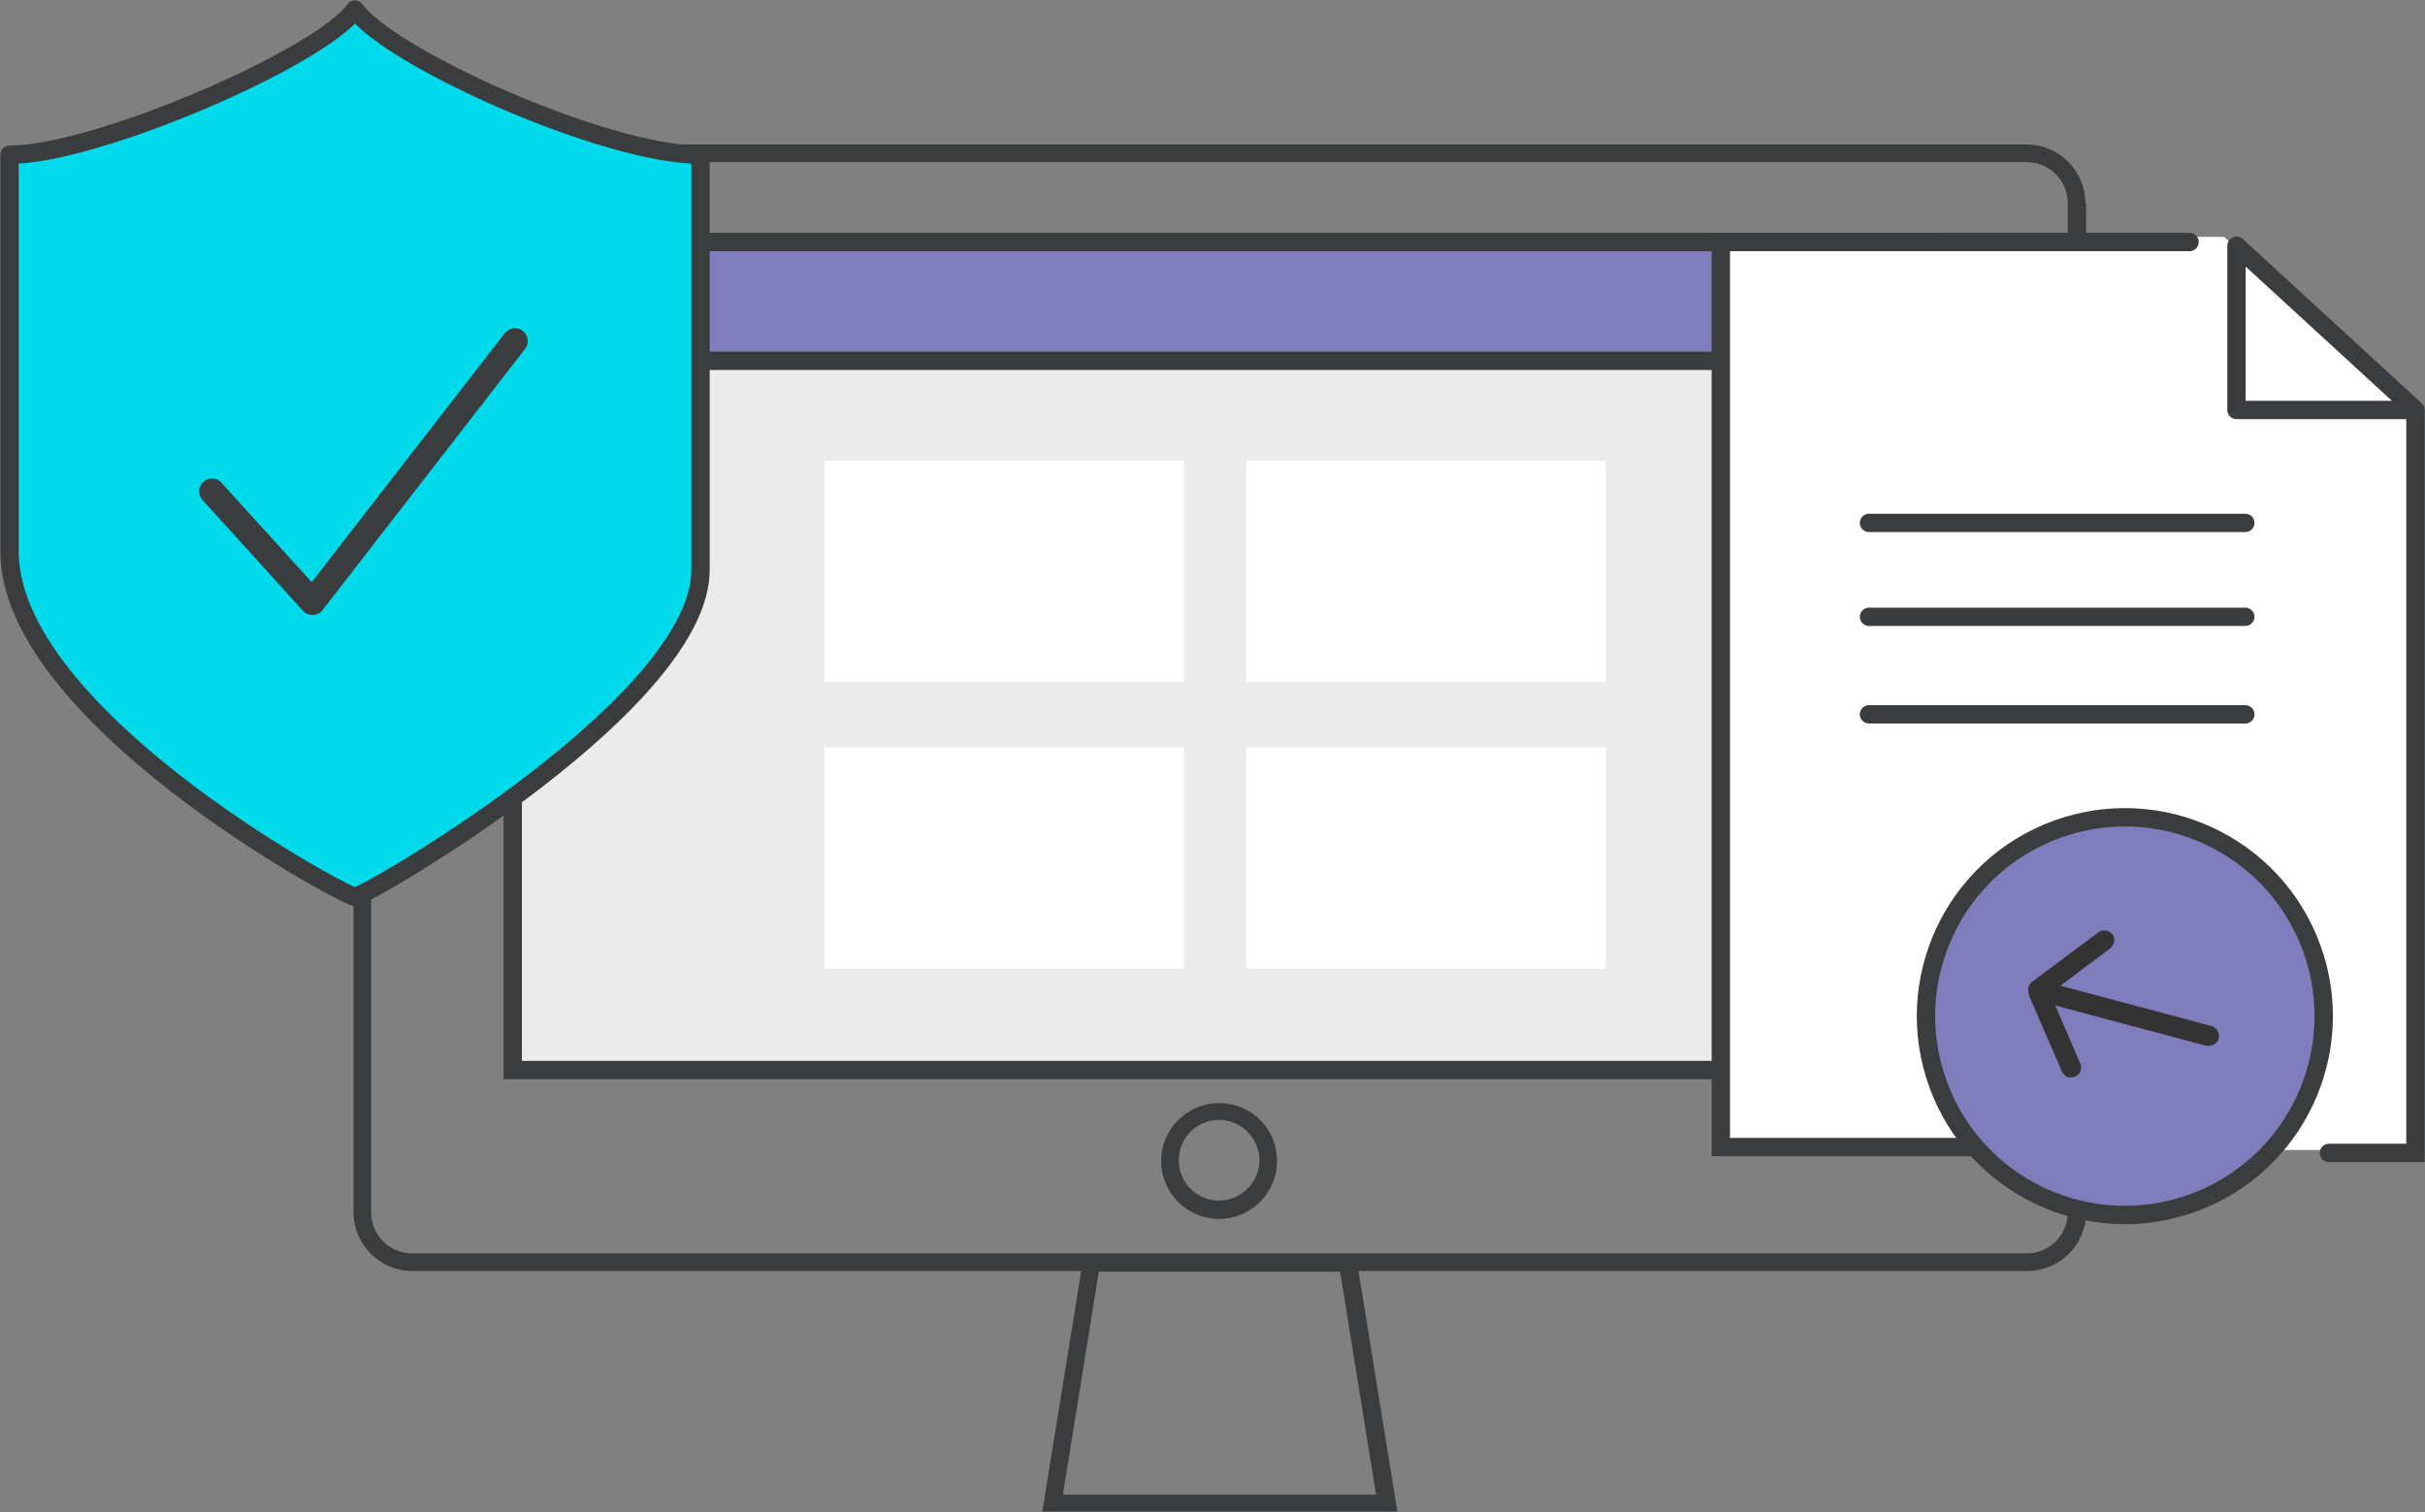 <?xml version="1.0" encoding="utf-8"?>
<!-- Generator: Adobe Illustrator 21.1.0, SVG Export Plug-In . SVG Version: 6.00 Build 0)  -->
<svg version="1.1" id="Calque_1" xmlns="http://www.w3.org/2000/svg" xmlns:xlink="http://www.w3.org/1999/xlink" x="0px" y="0px"
	 viewBox="0 0 330.6 206.2" style="enable-background:new 0 0 330.6 206.2;" xml:space="preserve">
<rect x="0" y="0" width="330.6" height="206.2" fill="#808080" stroke="none"/>
<style type="text/css">
	.st0{fill:#3A3C3D;}
	.st1{fill:#EBEBEB;}
	.st2{fill:none;stroke:#3A3C3D;stroke-width:2.5;stroke-miterlimit:10;}
	.st3{fill:#FFFFFF;}
	.st4{fill:#807DBC;stroke:#3A3C3D;stroke-width:2.5;stroke-miterlimit:10;}
	.st5{fill:none;stroke:#3A3C3D;stroke-width:2.5;stroke-linecap:round;stroke-linejoin:round;stroke-miterlimit:10;}
	.st6{fill:none;stroke:#3A3C3D;stroke-width:2.5;stroke-linecap:round;}
	.st7{fill:none;stroke:#3A3C3D;stroke-width:2.5;stroke-linecap:round;stroke-linejoin:round;}
	.st8{fill:#00DBEB;stroke:#3A3C3D;stroke-width:2.5;stroke-linejoin:round;stroke-miterlimit:10;}
	.st9{fill:none;stroke:#3A3C3D;stroke-width:3.5;stroke-linecap:round;stroke-linejoin:round;stroke-miterlimit:10;}
	.st10{fill:#807DBC;stroke:#3A3C3D;stroke-width:2.5;stroke-linecap:round;}
	.st11{fill:#333333;}
</style>
<g>
	<g>
		<path class="st0" d="M284.3,27.7c0-4.4-3.6-8-8-8H56.2c-4.4,0-8,3.6-8,8v137.6c0,4.4,3.6,8,8,8h91.2l-5.3,32.8h48.4l-5.3-32.8
			h91.2c4.4,0,8-3.6,8-8V27.7z M187.6,203.8h-42.7l4.9-30.4h32.9L187.6,203.8z M281.9,165.3c0,3.1-2.5,5.6-5.6,5.6H56.2
			c-3.1,0-5.6-2.5-5.6-5.6V27.7c0-3.1,2.5-5.6,5.6-5.6h220.1c3.1,0,5.6,2.5,5.6,5.6V165.3z"/>
		<path class="st1" d="M262.8,146.3H69.7V33.1h193.1V146.3z"/>
		<path class="st0" d="M166.2,150.4c-4.3,0-7.9,3.5-7.9,7.9c0,4.3,3.5,7.9,7.9,7.9c4.3,0,7.9-3.5,7.9-7.9
			C174.1,153.9,170.6,150.4,166.2,150.4z M166.2,163.7c-3,0-5.5-2.4-5.5-5.5s2.5-5.5,5.5-5.5c3,0,5.5,2.5,5.5,5.5
			S169.2,163.7,166.2,163.7z"/>
	</g>
	<g>
		<rect x="69.9" y="46.9" class="st2" width="192.9" height="99"/>
		<rect x="112.4" y="62.8" class="st3" width="49" height="30.2"/>
		<rect x="169.9" y="62.8" class="st3" width="49" height="30.2"/>
		<rect x="112.4" y="101.9" class="st3" width="49" height="30.2"/>
		<rect x="169.9" y="101.9" class="st3" width="49" height="30.2"/>
		<rect x="69.9" y="33" class="st4" width="192.9" height="16.2"/>
	</g>
	<g>
		<polygon class="st3" points="330.3,156.8 234.3,156.8 234.3,32.3 303.2,32.3 330.3,56.1 		"/>
		<line class="st5" x1="254.8" y1="71.3" x2="306.1" y2="71.3"/>
		<line class="st5" x1="254.8" y1="84.1" x2="306.1" y2="84.1"/>
		<line class="st5" x1="254.8" y1="97.4" x2="306.1" y2="97.4"/>
		<g>
			<g>
				<polyline class="st6" points="329.3,56.3 329.3,157.2 317.5,157.2 				"/>
				<polyline class="st6" points="298.5,33 234.6,33 234.6,56.9 234.6,89.9 234.6,156.4 300.4,156.4 				"/>
			</g>
			<polygon class="st7" points="304.9,33.5 329.3,55.9 304.9,55.9 			"/>
		</g>
	</g>
	<g>
		<path class="st8" d="M48.4,1.3C43.8,7.8,13.2,21.1,1.3,21.1c0,21.7,0,35.5,0,54.1c0,22.1,44.5,46.4,47.1,47.1
			c2.6-0.7,47.1-26.6,47.1-44.6c0-18.6,0-34.9,0-56.6C82.4,21.1,53,7.8,48.4,1.3z"/>
		<polyline class="st9" points="28.9,67 42.6,82.1 70.2,46.5 		"/>
	</g>
	<g>
		
			<ellipse transform="matrix(0.94 -0.342 0.342 0.94 -29.909 107.403)" class="st10" cx="289.6" cy="138.5" rx="27.1" ry="27.1"/>
		<path class="st11" d="M276.5,135.1c0-0.1,0-0.3,0-0.4c0-0.1,0.1-0.3,0.2-0.4c0,0,0,0,0-0.1c0.1-0.1,0.2-0.2,0.3-0.3c0,0,0,0,0,0
			l9.1-6.8c0.6-0.4,1.4-0.3,1.9,0.3c0.4,0.6,0.3,1.4-0.3,1.9l-6.8,5.1l20.6,5.5c0.7,0.2,1.1,0.9,1,1.7c-0.2,0.7-0.9,1.1-1.7,1
			l-20.6-5.5l3.4,7.9c0.3,0.7,0,1.5-0.7,1.8c-0.3,0.1-0.6,0.1-0.9,0.1c-0.4-0.1-0.7-0.4-0.9-0.8l-4.5-10.4c0,0,0,0,0,0
			C276.6,135.4,276.5,135.3,276.5,135.1C276.5,135.2,276.5,135.1,276.5,135.1z"/>
	</g>
</g>
</svg>
